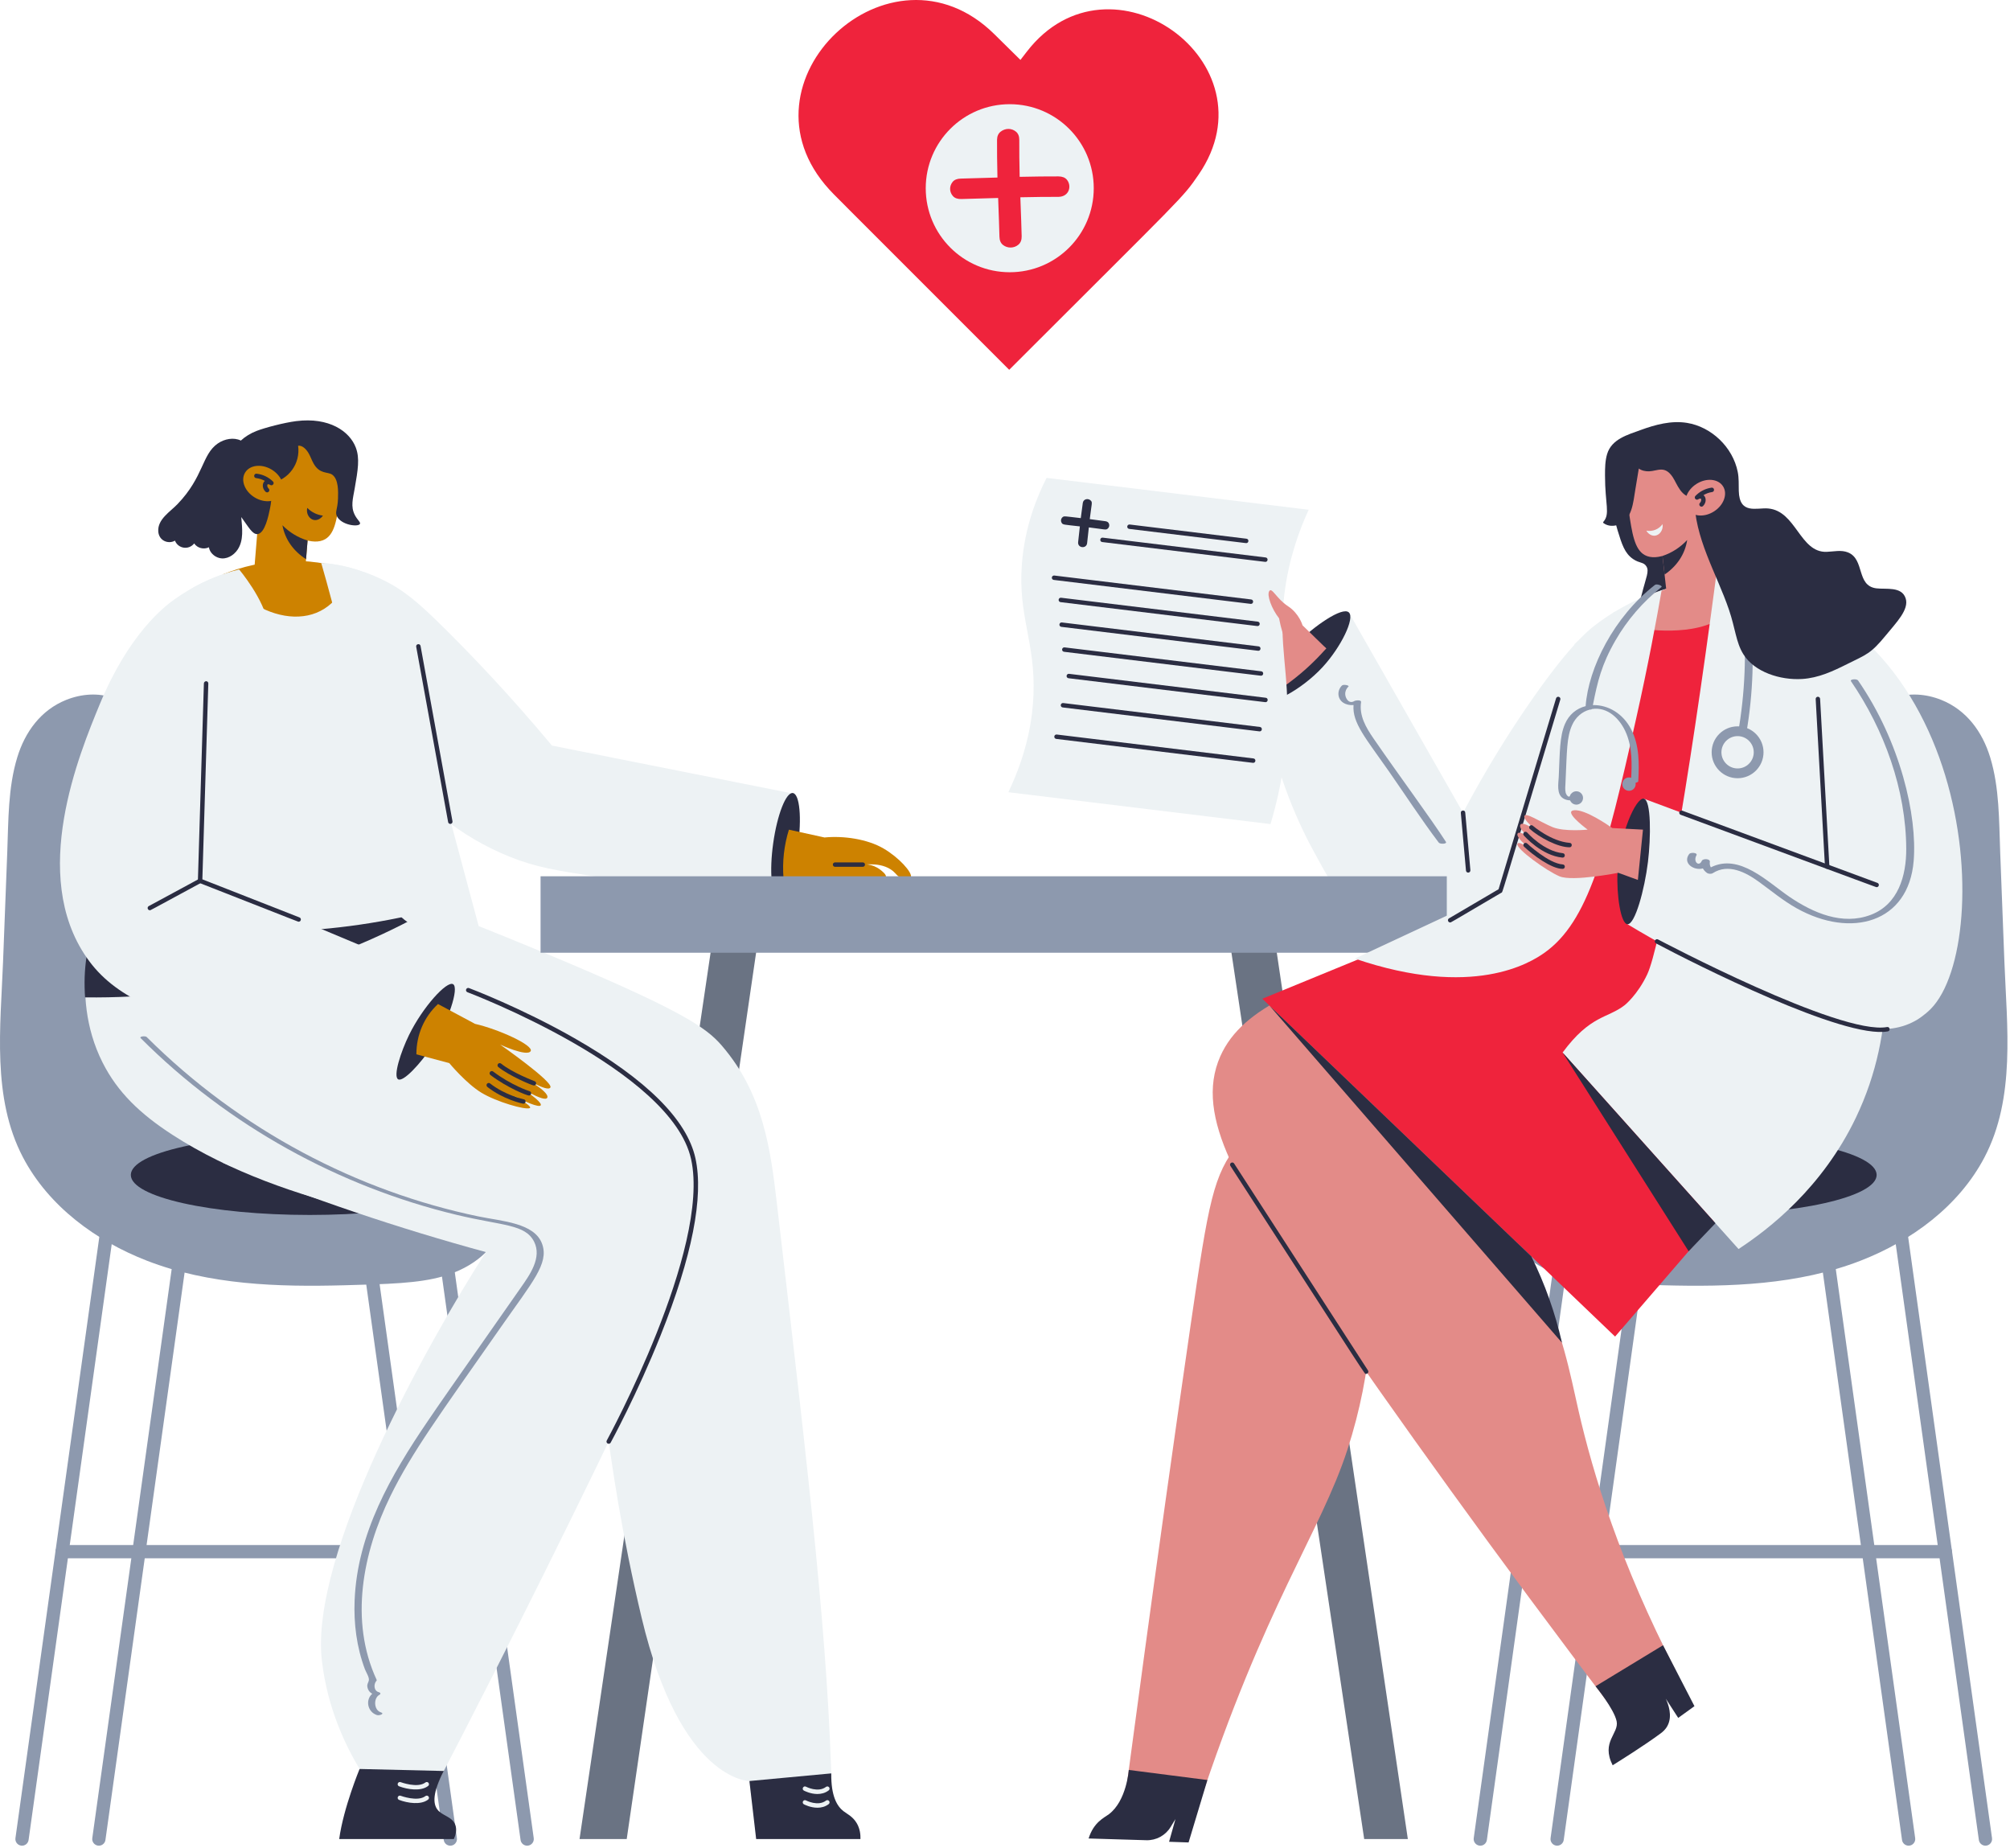<?xml version="1.0" encoding="UTF-8"?>
<svg xmlns="http://www.w3.org/2000/svg" width="732" height="673" viewBox="0 0 732 673" fill="none">
  <path d="M163.992 672.01C162.803 672.01 161.767 671.135 161.598 669.926L130.182 444.777H41.833L10.414 669.926C10.229 671.248 9.015 672.171 7.685 671.986C6.362 671.8 5.439 670.579 5.625 669.257L37.334 442.024C37.5 440.83 38.524 439.939 39.729 439.939H132.286C133.492 439.939 134.516 440.83 134.681 442.024L166.391 669.257C166.592 670.7 165.476 672.01 163.992 672.01Z" fill="#8D99AE"></path>
  <path d="M191.973 672.01C190.784 672.01 189.748 671.135 189.579 669.926L158.163 444.777H69.814L38.399 669.926C38.214 671.248 36.996 672.171 35.67 671.986C34.348 671.8 33.424 670.579 33.61 669.257L65.32 442.024C65.485 440.83 66.509 439.939 67.714 439.939H160.272C161.477 439.939 162.501 440.83 162.666 442.024L194.376 669.257C194.577 670.7 193.461 672.01 191.977 672.01H191.973Z" fill="#8D99AE"></path>
  <path d="M177.985 567.375H22.621C21.286 567.375 20.202 566.291 20.202 564.956C20.202 563.622 21.286 562.538 22.621 562.538H177.985C179.319 562.538 180.404 563.622 180.404 564.956C180.404 566.291 179.319 567.375 177.985 567.375Z" fill="#8D99AE"></path>
  <path d="M174.703 421.11C158.538 406.129 134.774 410.423 112.594 400.417C86.064 388.452 65.61 362.274 61.232 333.22C57.809 310.488 64.896 285.337 52.424 264.488C50.013 260.46 46.941 256.937 43.212 254.083C42.749 253.728 41.725 253.821 41.233 254.156C35.827 252.132 29.583 252.644 24.128 254.821C14.905 258.509 9.12 266.459 6.282 275.767C2.896 286.865 3.085 298.773 2.646 310.258C2.134 323.578 1.622 336.901 1.11 350.22C0.207 373.722 -2.998 399.708 8.354 421.359C17.719 439.222 34.984 451.832 53.488 459.015C76.216 467.84 101.177 468.606 125.256 467.965C141.345 467.537 152.378 467.271 161.267 464.728C184.096 458.193 191.731 436.892 174.699 421.11H174.703Z" fill="#8D99AE"></path>
  <path d="M112.816 442.362C148.81 442.362 177.989 435.839 177.989 427.793C177.989 419.747 148.81 413.224 112.816 413.224C76.822 413.224 47.643 419.747 47.643 427.793C47.643 435.839 76.822 442.362 112.816 442.362Z" fill="#2B2D42"></path>
  <path d="M723.053 672.01C721.864 672.01 720.828 671.135 720.659 669.926L689.243 444.777H600.894L569.475 669.926C569.289 671.248 568.072 672.171 566.746 671.986C565.424 671.8 564.5 670.579 564.686 669.257L596.396 442.024C596.561 440.83 597.585 439.939 598.79 439.939H691.347C692.553 439.939 693.577 440.83 693.742 442.024L725.452 669.257C725.653 670.7 724.537 672.01 723.053 672.01Z" fill="#8D99AE"></path>
  <path d="M695.072 672.01C693.883 672.01 692.847 671.135 692.678 669.926L661.258 444.777H572.91L541.49 669.926C541.305 671.248 540.091 672.171 538.761 671.986C537.439 671.8 536.516 670.579 536.701 669.257L568.411 442.024C568.576 440.83 569.6 439.939 570.805 439.939H663.363C664.568 439.939 665.592 440.83 665.757 442.024L697.467 669.257C697.669 670.7 696.552 672.01 695.068 672.01H695.072Z" fill="#8D99AE"></path>
  <path d="M708.452 567.375H553.088C551.754 567.375 550.669 566.291 550.669 564.956C550.669 563.622 551.754 562.538 553.088 562.538H708.452C709.786 562.538 710.871 563.622 710.871 564.956C710.871 566.291 709.786 567.375 708.452 567.375Z" fill="#8D99AE"></path>
  <path d="M556.369 421.11C572.535 406.129 596.299 410.423 618.479 400.417C645.008 388.452 665.463 362.274 669.841 333.22C673.263 310.488 666.176 285.337 678.649 264.488C681.06 260.46 684.132 256.937 687.86 254.083C688.324 253.728 689.348 253.821 689.84 254.156C695.246 252.132 701.49 252.644 706.944 254.821C716.168 258.509 721.953 266.459 724.791 275.767C728.177 286.865 727.987 298.773 728.427 310.258C728.939 323.578 729.451 336.901 729.963 350.22C730.866 373.722 734.071 399.708 722.719 421.359C713.354 439.222 696.088 451.832 677.585 459.015C654.857 467.84 629.895 468.606 605.817 467.965C589.728 467.537 578.694 467.271 569.806 464.728C546.977 458.193 539.341 436.892 556.373 421.11H556.369Z" fill="#8D99AE"></path>
  <path d="M618.261 442.362C654.255 442.362 683.434 435.839 683.434 427.793C683.434 419.747 654.255 413.224 618.261 413.224C582.267 413.224 553.088 419.747 553.088 427.793C553.088 435.839 582.267 442.362 618.261 442.362Z" fill="#2B2D42"></path>
  <path d="M228.238 669.595H211.053L261.238 330.245H277.786C261.27 443.362 244.754 556.479 228.238 669.595Z" fill="#6A7383"></path>
  <path d="M512.707 669.595H496.808C479.864 556.479 462.917 443.362 445.974 330.245H462.522L512.707 669.595Z" fill="#6A7383"></path>
  <path d="M99.996 205.144C109.067 204.047 123.93 203.676 139.035 210.929C147.174 214.835 152.592 219.612 161.517 228.432C171.821 238.611 185.547 252.938 201.019 271.47C230.242 277.287 259.468 283.1 288.691 288.917C287.57 299.16 286.445 309.4 285.325 319.643C269.03 321.905 245.153 323.537 216.919 319.159C202.656 316.95 195.251 315.801 185.604 311.931C148.871 297.197 129.852 263.129 114.908 236.362C107.644 223.353 102.826 212.198 99.996 205.14V205.144Z" fill="#EDF2F4"></path>
  <path d="M290.574 308.221C292.044 297.816 291.225 289.097 288.745 288.747C286.265 288.396 283.063 296.547 281.593 306.953C280.123 317.358 280.942 326.077 283.422 326.428C285.902 326.778 289.104 318.627 290.574 308.221Z" fill="#2B2D42"></path>
  <path d="M287.3 302.079C291.622 303.026 295.947 303.978 300.269 304.925C307.166 304.248 315.805 305.473 321.751 308.928C327.254 312.125 332.369 317.676 331.736 319.442C331.491 320.123 330.422 320.159 329.979 320.171C328.003 320.236 326.512 318.466 326.02 317.926C321.904 313.439 314.196 314.991 314.213 314.794C314.225 314.66 317.53 314.318 320.59 316.676C321.231 317.168 322.799 318.389 322.654 319.252C322.444 320.465 318.764 321.433 302.381 319.958C296.697 319.849 291.013 319.744 285.329 319.635C284.873 313.717 285.538 307.775 287.304 302.075L287.3 302.079Z" fill="#CD8200"></path>
  <path d="M314.208 315.608H304.11C303.663 315.608 303.304 315.249 303.304 314.802C303.304 314.354 303.663 313.995 304.11 313.995H314.208C314.656 313.995 315.015 314.354 315.015 314.802C315.015 315.249 314.656 315.608 314.208 315.608Z" fill="#2B2D42"></path>
  <path d="M675.71 324.146L606.663 326.335L594.073 362.1C581.266 364.342 562.34 368.139 539.853 374.569C494.59 387.505 467.904 395.459 450.972 416.482C441.858 427.797 440.193 437.162 433.63 482.239C420.565 571.975 409.785 654.22 409.785 654.22C418.618 655.587 427.446 656.953 436.278 658.32C460.68 584.02 480.828 558.172 490.72 527.764C500.121 498.868 500.827 472.395 499.392 452.614C519.862 453.484 550.355 453.347 586.829 447.554C625.92 441.346 645.77 437.936 660.657 422.984C691.815 391.694 678.439 334.917 675.714 324.15L675.71 324.146Z" fill="#E38B88"></path>
  <path d="M587.015 181.206C587.273 186.245 588.232 190.301 589.099 193.11C590.651 198.166 591.659 201.443 594.723 203.539C597.125 205.184 598.532 204.555 599.564 206.188C600.713 208.006 599.471 210.082 597.855 216.544C597.02 219.878 596.125 222.599 595.444 224.494C602.039 223.45 608.634 222.405 615.225 221.361L609.42 183.661L587.011 181.202L587.015 181.206Z" fill="#2B2D42"></path>
  <path d="M614.963 212.259C606.341 214.073 593.279 218.06 580.682 227.791C578.263 229.662 570.93 235.596 555.918 257.574C549.605 266.814 541.385 279.698 532.807 295.907C518.939 271.595 505.072 247.282 491.204 222.966C480.707 233.193 470.21 243.42 459.712 253.644C463.554 279.21 471.967 298.044 478.179 309.525C486.838 325.525 495.61 341.202 513.412 347.906C513.412 347.906 522.458 351.764 532.137 350.974C585.713 346.604 613.774 217.891 614.955 212.255L614.963 212.259Z" fill="#EDF2F4"></path>
  <path d="M157.619 330.612C166.685 334.119 179.972 339.352 195.944 345.979C248.435 367.76 257.219 374.137 262.919 380.769C278.008 398.329 280.632 418.55 282.926 438.174C295.371 544.756 301.591 598.045 302.973 653.882C293.278 654.853 283.587 655.829 273.892 656.8C269.603 614.633 259.573 582.843 250.962 561.248C238.76 530.65 224.618 508.535 220.736 470.791C218.797 451.936 220.131 436.134 221.607 425.56C163.621 404.952 105.636 384.345 47.651 363.737V334.817C81.501 325.706 115.351 316.595 149.198 307.485C152.007 315.193 154.817 322.9 157.627 330.608L157.619 330.612Z" fill="#EDF2F4"></path>
  <path d="M35.218 334.224C35.218 334.224 24.398 361.173 37.359 386.872C42.809 397.68 50.996 405.541 62.864 413.224C104.43 440.133 163.428 447.546 186.374 449.756C179.375 459.697 170.047 474.854 162.888 494.768C154.192 518.952 152.983 538.225 151.798 550.504C149.455 574.801 143.57 609.469 127.723 653.285H157.236C187.006 596.094 212.129 545.066 232.689 501.94C251.426 462.639 260.105 443.052 252.478 421.92C240.179 387.852 192.521 369.143 165 358.339C150 352.449 136.975 348.93 127.723 346.794C96.888 342.605 66.053 338.413 35.214 334.224H35.218Z" fill="#EDF2F4"></path>
  <path d="M157.619 330.612C119.213 352.59 75.978 363.717 30.985 363.144C30.239 353.308 31.679 343.484 35.218 334.224C76.018 333.019 116.819 331.817 157.619 330.612Z" fill="#2B2D42"></path>
  <path d="M113.404 179.921L94.974 178.409L92.436 209.35L110.865 210.862L113.404 179.921Z" fill="#CD8200"></path>
  <path d="M107.341 190.204C116.883 190.204 124.619 182.468 124.619 172.926C124.619 163.384 116.883 155.648 107.341 155.648C97.799 155.648 90.063 163.384 90.063 172.926C90.063 182.468 97.799 190.204 107.341 190.204Z" fill="#CD8200"></path>
  <path d="M99.783 189.099C106.386 195.739 114.093 198.815 118.423 196.315C122.168 194.155 122.874 188.116 123.829 179.965C124.357 175.458 124.309 171.696 124.176 169.157C114.71 168.975 105.245 168.794 95.779 168.613C97.114 175.441 98.452 182.266 99.787 189.095L99.783 189.099Z" fill="#CD8200"></path>
  <path d="M112.017 196.799C108.494 195.735 105.39 193.816 102.858 191.248C103.818 196.545 107.027 200.77 111.461 203.596C111.647 201.33 111.832 199.065 112.017 196.799Z" fill="#2B2D42"></path>
  <path d="M117.605 187.733C116.815 188.906 115.509 189.543 114.327 189.325C112.687 189.019 111.389 187.067 111.897 184.915C113.465 186.531 115.484 187.479 117.605 187.733Z" fill="#2B2D42"></path>
  <path d="M130.952 644.086C130.952 644.086 125.055 658.284 123.531 669.591H165.282C165.907 668.213 166.476 666.31 165.827 664.48C164.714 661.343 161.029 661.222 159.244 658.788C157.748 656.752 157.405 652.854 161.63 644.815C151.403 644.569 141.176 644.327 130.952 644.082V644.086Z" fill="#2B2D42"></path>
  <path d="M272.921 648.467L275.376 669.595H313.358C313.406 668.079 313.229 665.971 312.08 663.943C310.649 661.42 308.553 660.505 307.162 659.432C304.88 657.671 302.615 654.01 302.728 645.69C292.791 646.617 282.854 647.544 272.917 648.467H272.921Z" fill="#2B2D42"></path>
  <path d="M75.478 215.564C66.202 255.317 56.922 295.069 47.647 334.825C85.496 342.012 125.071 340.646 163.629 329.701C155.075 291.719 146.525 253.74 137.971 215.758C128.029 212.952 118.092 210.142 108.151 207.337C97.259 210.078 86.371 212.819 75.478 215.564Z" fill="#EDF2F4"></path>
  <path d="M99.996 205.144C92.107 205.817 77.409 208.216 63.3 218.39C60.127 220.676 46.969 230.577 36.291 256.506C28.841 274.594 10.668 318.486 31.55 348.64C41.822 363.475 58.184 369.038 90.914 380.168C113.509 387.852 132.956 391.411 146.146 393.213C152.431 381.587 158.715 369.961 165 358.335C135.737 346.08 106.475 333.821 77.212 321.566C80.138 289.324 84.315 257.183 89.737 225.219C93.155 218.528 96.578 211.836 99.996 205.144Z" fill="#EDF2F4"></path>
  <path d="M81.009 209.183C94.856 228.017 121.241 231.734 127.437 207.571C111.933 202.423 95.489 203.265 81.009 209.183Z" fill="#CD8200"></path>
  <path d="M87.088 207.337C87.088 207.337 96.416 218.39 97.618 227.376C98.815 236.366 110.022 347.16 110.022 347.16H40.104C63.417 233.137 56.959 261.916 69.451 214.448C74.817 211.315 80.727 208.885 87.084 207.337H87.088Z" fill="#EDF2F4"></path>
  <path d="M116.992 205.007C127.538 241.53 135.197 280.028 139.277 320.171C140.587 333.079 152.87 341.936 165.532 339.122L174.316 337.171C163.194 295.677 152.072 254.18 140.95 212.686C133.762 208.087 125.522 205.442 116.992 205.003V205.007Z" fill="#EDF2F4"></path>
  <path d="M129.187 187.438C127.659 184.423 128.517 181.573 129.175 177.832C130.364 171.039 131.053 166.887 129.59 162.989C127.348 157.019 119.854 151.814 107.869 153.33C103.379 153.899 96.38 155.753 93.409 156.914C91.261 157.752 89.338 158.917 87.717 160.409C85.081 159.131 81.699 159.816 79.316 161.469C73.439 165.549 74.277 173.539 64.622 183.573C61.962 186.338 57.37 189.055 57.636 193.449C57.854 197.029 61.482 198.198 63.711 196.839C64.86 199.77 68.71 200.391 70.725 197.863C71.842 199.568 74.245 200.189 76.079 199.258C76.353 201.1 77.962 202.66 79.808 203.152C82.456 203.858 85.105 202.261 86.544 200.105C88.814 196.706 88.205 192.345 87.866 188.261C90.45 191.776 91.95 194.703 93.829 194.457C96.477 194.114 97.771 187.85 98.303 185.262C99.101 181.396 99.029 178.094 98.831 175.881C105.156 174.627 109.454 168.806 108.571 162.288C110.199 162.082 111.606 163.694 112.356 164.972C113.074 166.19 113.513 167.548 114.207 168.778C116.404 172.672 119.294 171.733 120.874 172.757C123.345 174.357 123.18 179.049 123.091 181.565C122.95 185.556 121.914 186.362 122.712 187.979C124.313 191.216 130.432 191.958 131.081 190.76C131.416 190.147 130.15 189.349 129.179 187.434L129.187 187.438Z" fill="#2B2D42"></path>
  <path d="M102.447 180.003C104.132 177.19 102.543 173.139 98.897 170.955C95.25 168.771 90.928 169.281 89.243 172.095C87.558 174.908 89.148 178.959 92.794 181.143C96.44 183.327 100.762 182.817 102.447 180.003Z" fill="#CD8200"></path>
  <path d="M97.271 179.271C97.07 179.271 96.868 179.199 96.715 179.049C95.332 177.723 95.505 175.845 96.457 175.099C95.566 174.591 94.449 174.208 93.272 174.071C92.22 173.946 92.393 172.349 93.462 172.47C95.735 172.736 97.803 173.736 99.408 175.312C100.093 175.986 99.222 177.086 98.408 176.566C97.94 176.268 97.537 176.304 97.457 176.369C97.263 176.518 97.203 177.28 97.835 177.884C98.36 178.384 98.001 179.275 97.279 179.275L97.271 179.271Z" fill="#2B2D42"></path>
  <path d="M607.01 216.439L625.387 214.391L621.948 183.537L603.571 185.586L607.01 216.439Z" fill="#E38B88"></path>
  <path d="M609.425 195.703C618.967 195.703 626.703 187.967 626.703 178.425C626.703 168.882 618.967 161.147 609.425 161.147C599.882 161.147 592.147 168.882 592.147 178.425C592.147 187.967 599.882 195.703 609.425 195.703Z" fill="#E38B88"></path>
  <path d="M617.451 194.368C611.041 201.197 603.43 204.495 599.028 202.124C595.222 200.072 594.34 194.058 593.15 185.939C592.493 181.448 592.429 177.687 592.489 175.147C601.947 174.692 611.404 174.232 620.857 173.777C619.72 180.642 618.583 187.503 617.447 194.368H617.451Z" fill="#E38B88"></path>
  <path d="M605.446 202.423C608.933 201.254 611.984 199.25 614.439 196.605C613.633 201.927 610.549 206.244 606.2 209.199C605.95 206.942 605.696 204.68 605.446 202.423Z" fill="#2B2D42"></path>
  <path d="M599.564 193.207C600.262 194.437 601.519 195.17 602.713 195.041C604.369 194.86 605.813 193.01 605.47 190.829C604.128 192.711 601.83 193.63 599.564 193.211V193.207Z" fill="#EDF2F4"></path>
  <path d="M130.952 644.086C126.022 635.854 119.286 622.265 117.226 604.684C112.687 565.964 155.736 488.887 176.953 455.883C145.444 447.313 113.344 436.565 81.009 423.315L124.26 410.612L203.333 432.139L207.9 468.134L130.952 644.086Z" fill="#EDF2F4"></path>
  <path d="M272.92 648.468C272.92 648.468 247.87 648.617 233.672 589.031C219.474 529.445 217.362 482.147 217.362 482.147L245.141 474.943L283.248 622.95L272.92 648.468Z" fill="#EDF2F4"></path>
  <path d="M526.897 319.051H196.863V346.89H526.897V319.051Z" fill="#8D99AE"></path>
  <path d="M156.998 381.458C153.16 387.166 146.896 394.072 144.997 392.975C143.098 391.879 145.944 383.006 148.972 376.822C153.95 366.655 162.726 357.021 165.004 358.339C167.282 359.657 163.315 372.069 157.002 381.458H156.998Z" fill="#2B2D42"></path>
  <path d="M163.992 299.987C163.609 299.987 163.271 299.713 163.202 299.326L151.572 235.483C151.378 234.435 152.967 234.145 153.156 235.193L164.786 299.036C164.879 299.531 164.496 299.987 163.992 299.987Z" fill="#2B2D42"></path>
  <path d="M108.764 335.591C108.526 335.591 110.848 336.465 72.58 321.461C72.261 321.336 72.06 321.026 72.068 320.687L74.253 248.802C74.265 248.359 74.708 248.024 75.083 248.02C75.527 248.036 75.877 248.407 75.865 248.85L73.697 320.167L109.059 334.035C109.885 334.357 109.651 335.591 108.764 335.591Z" fill="#2B2D42"></path>
  <path d="M54.572 331.418C53.738 331.418 53.456 330.298 54.189 329.903L72.495 320.002C72.886 319.792 73.374 319.937 73.588 320.328C73.801 320.719 73.652 321.211 73.261 321.421C53.496 332.112 54.887 331.418 54.572 331.418Z" fill="#2B2D42"></path>
  <path d="M151.641 383.873C155.636 384.945 159.631 386.013 163.626 387.086C163.626 387.086 169.745 394.471 175.304 397.845C180.863 401.219 191.304 404.186 192.909 403.465C194.513 402.743 183.955 397.2 183.955 397.2C199.617 406.166 201.531 403.187 187.607 394.79C187.607 394.79 198.528 401.856 199.33 399.607C200.133 397.357 189.534 391.577 189.534 391.577C189.534 391.577 199.492 397.998 200.455 395.914C201.418 393.826 182.149 380.337 182.149 380.337C182.149 380.337 191.864 384.832 193.231 382.748C194.598 380.66 181.508 374.718 172.998 372.791L159.51 365.563C154.378 370.34 151.625 376.887 151.641 383.869V383.873Z" fill="#CD8200"></path>
  <path d="M190.441 401.844C190.151 401.784 183.278 400.312 177.485 395.749C177.134 395.475 177.074 394.967 177.352 394.616C177.626 394.266 178.134 394.205 178.485 394.483C183.971 398.801 190.703 400.252 190.772 400.264C191.808 400.482 191.493 402.066 190.441 401.84V401.844Z" fill="#2B2D42"></path>
  <path d="M192.638 398.889C191.941 398.889 184.866 396.144 178.614 391.42C178.259 391.149 178.19 390.646 178.456 390.291C178.722 389.936 179.23 389.863 179.585 390.134C186.285 395.201 192.812 397.293 192.876 397.313C193.751 397.587 193.553 398.889 192.634 398.889H192.638Z" fill="#2B2D42"></path>
  <path d="M194.444 395.237C193.811 395.237 185.394 391.689 181.48 388.513C181.133 388.231 181.081 387.723 181.363 387.38C181.641 387.033 182.149 386.981 182.496 387.263C186.599 390.593 194.646 393.649 194.726 393.677C195.565 393.991 195.331 395.237 194.44 395.237H194.444Z" fill="#2B2D42"></path>
  <path d="M221.683 525.676C221.083 525.676 220.68 525.027 220.978 524.483C221.357 523.789 258.856 454.827 251.692 422.093C244.557 389.492 170.97 361.544 170.229 361.266C169.813 361.108 169.6 360.645 169.757 360.226C169.914 359.806 170.378 359.601 170.797 359.754C170.983 359.822 189.744 366.905 209.154 377.983C235.341 392.935 250.184 407.657 253.268 421.746C256.336 435.763 252.067 457.455 240.574 486.222C232.044 507.58 222.49 525.079 222.393 525.257C222.248 525.523 221.97 525.676 221.683 525.676Z" fill="#2B2D42"></path>
  <path d="M439.709 648.109L432.856 670.833C430.486 670.752 428.119 670.672 425.749 670.591C426.527 667.834 427.301 665.076 428.079 662.323L426.297 665.237C424.423 668.301 421.049 670.127 417.457 670.019C410.454 669.809 403.452 669.599 396.446 669.39C398.332 663.407 402.081 661.875 403.831 660.557C410.301 655.692 411.075 644.436 411.075 644.436L439.713 648.109H439.709Z" fill="#2B2D42"></path>
  <path d="M579.908 329.278C564.65 331.584 542.095 335.945 515.767 344.822C476.619 358.017 452.621 366.103 444.418 384.574C434.573 406.738 451.992 433.671 480.187 474.524C508.248 515.187 544.324 565.779 588.216 623.381C595.561 618.322 602.91 613.263 610.255 608.208C590.018 569.08 580.133 536.645 574.849 513.546C571.801 500.231 569.088 484.71 559.675 465.131C548.903 442.737 535.117 426.794 524.994 416.715C559.236 401.111 593.477 385.506 627.714 369.905C619.184 352.724 610.654 335.546 602.12 318.365C594.715 322.005 587.309 325.646 579.904 329.282L579.908 329.278Z" fill="#E38B88"></path>
  <path d="M459.716 363.64C502.536 404.642 545.36 445.643 588.18 486.645C603.22 469.194 618.261 451.747 633.302 434.296C642.88 409.701 652.458 385.102 662.036 360.508L588.998 327.351C576.147 327.028 563.295 326.71 550.439 326.387C520.197 338.803 489.955 351.224 459.712 363.64H459.716Z" fill="#EF233C"></path>
  <path d="M576.417 232.903C572.414 265.919 568.411 298.939 564.412 331.954C603.595 338.203 643.851 342.811 685.051 345.532C677.101 306.751 669.151 267.971 661.206 229.19C651.305 223.945 641.404 218.697 631.5 213.452L616.467 209.747C603.116 217.463 589.768 225.183 576.417 232.899V232.903Z" fill="#EF233C"></path>
  <path d="M581.065 613.964C581.065 613.964 587.777 622.176 588.74 626.675C589.704 631.17 582.959 634.141 587.293 642.731C589.45 641.393 598.54 635.729 604.716 631.17C605.365 630.69 606.514 629.823 607.308 628.275C609.15 624.687 607.55 620.455 606.643 618.483C608.151 620.817 609.662 623.151 611.17 625.485C613.141 624.062 615.113 622.639 617.084 621.216C613.27 613.823 609.453 606.43 605.639 599.032C597.448 604.011 589.256 608.986 581.065 613.964Z" fill="#2B2D42"></path>
  <path d="M597.371 228.835C597.371 228.835 617.479 232.387 627.871 224.26C638.26 216.129 629.911 210.735 629.911 210.735L614.48 209.203L606.78 214.379L599.834 217.362L597.379 228.839L597.371 228.835Z" fill="#E38B88"></path>
  <path d="M624.921 210.235C719.316 217.342 727.093 343.057 703.155 367.333C700.902 369.618 698.338 371.187 698.338 371.187C687.236 377.975 672.485 374.653 647.915 364.442C633.33 358.383 614.254 349.466 592.675 336.502C594.658 321.264 596.642 306.026 598.621 290.787C624.316 300.374 650.011 309.96 675.706 319.55C669.353 297.177 663.004 274.804 656.651 252.43C646.073 238.365 635.495 224.304 624.917 210.239L624.921 210.235Z" fill="#EDF2F4"></path>
  <path d="M624.921 210.235C614.621 288.211 604.543 344.83 599.899 354.735C596.408 362.181 591.723 365.942 591.723 365.942C585.491 370.844 579.222 369.461 569.064 383.232C590.421 407.077 611.779 430.926 633.136 454.77C644.363 447.421 663.637 432.465 675.851 406.996C691.485 374.399 687.01 343.085 683.426 322.211C675.493 276.021 653.647 233.572 653.647 233.572C646.697 223.574 636.91 215.323 624.917 210.239L624.921 210.235Z" fill="#EDF2F4"></path>
  <path d="M605.135 214.899C603.265 225.687 600.245 242.038 595.807 261.831C584.802 310.956 578.36 335.611 562.485 346.886C557.296 350.571 536.447 363.688 493.405 349.031C511.078 340.787 528.751 332.543 546.424 324.295C555.454 294.323 564.484 264.351 573.514 234.382L587.567 223.026C593.42 220.317 599.274 217.604 605.127 214.895L605.135 214.899Z" fill="#EDF2F4"></path>
  <path d="M637.901 228.477C637.845 227.658 635.124 227.65 635.168 228.38C636.047 243.09 634.938 257.917 631.915 272.337C631.721 273.26 634.692 273.522 634.918 272.441C637.954 257.953 638.937 243.231 637.897 228.473L637.901 228.477Z" fill="#8D99AE"></path>
  <path d="M632.794 283.35C638.01 283.35 642.239 279.121 642.239 273.905C642.239 268.688 638.01 264.459 632.794 264.459C627.577 264.459 623.348 268.688 623.348 273.905C623.348 279.121 627.577 283.35 632.794 283.35Z" fill="#8D99AE"></path>
  <path d="M632.794 279.79C629.549 279.79 626.908 277.15 626.908 273.905C626.908 270.66 629.549 268.019 632.794 268.019C636.039 268.019 638.679 270.66 638.679 273.905C638.679 277.15 636.039 279.79 632.794 279.79Z" fill="#EDF2F4"></path>
  <path d="M694 217.858C692.577 213.424 686.82 214.649 683.337 214.214C675.924 213.283 679.209 203.612 672.981 201.129C670.494 200.137 667.793 200.842 665.225 200.927C655.421 201.258 654.139 185.983 643.88 185.129C639.736 184.782 633.455 187.463 633.229 178.735C633.169 176.405 633.31 174.135 632.85 171.83C631.056 162.816 623.268 155.414 614.395 153.975C608.651 153.044 602.882 154.604 597.52 156.559C592.755 158.301 586.946 159.861 585.294 165.275C584.532 167.778 584.516 170.451 584.512 173.047C584.507 183.669 586.455 187.06 583.931 189.978C583.758 190.176 583.83 190.361 584.028 190.506C585.652 191.667 587.773 191.691 589.579 190.95C594.392 188.974 594.747 183.105 595.577 178.102C595.993 175.599 596.408 173.099 596.819 170.596C597.851 171.374 599.351 171.656 600.58 171.608C603.648 171.483 606.244 169.358 609.134 173.676C610.832 176.203 612.194 181.384 617.072 181.13C616.907 195.658 625.195 208.873 629.645 221.974C632.012 228.936 632.189 233.818 634.866 238.16C638.913 244.714 648.326 247.694 656.264 247.218C662.294 246.855 667.543 244.368 672.856 241.711C679.609 238.337 681.265 238.087 686.732 231.387C690.578 226.675 695.318 221.958 694.004 217.862L694 217.858Z" fill="#2B2D42"></path>
  <path d="M624.206 186.207C627.787 183.918 629.258 179.822 627.491 177.059C625.725 174.296 621.39 173.911 617.809 176.201C614.228 178.49 612.757 182.586 614.523 185.349C616.29 188.112 620.625 188.496 624.206 186.207Z" fill="#E38B88"></path>
  <path d="M619.652 184.471C618.942 184.471 618.575 183.609 619.079 183.101C619.684 182.484 619.608 181.718 619.414 181.573C619.309 181.496 618.894 181.508 618.467 181.799C617.664 182.339 616.765 181.267 617.431 180.573C618.946 178.993 620.966 177.9 623.292 177.558C624.344 177.393 624.586 178.997 623.526 179.154C622.308 179.332 621.369 179.702 620.369 180.275C621.353 181.001 621.563 182.879 620.228 184.234C620.071 184.395 619.861 184.475 619.656 184.475L619.652 184.471Z" fill="#2B2D42"></path>
  <path d="M600.145 313.862C598.931 323.844 595.432 336.723 592.679 336.506C590.248 336.312 588.664 325.952 589.067 317.478C589.716 303.748 595.799 290.28 598.629 290.791C601.382 291.287 601.221 305.05 600.149 313.862H600.145Z" fill="#2B2D42"></path>
  <path d="M481.634 242.924C473.805 251.398 462.083 257.36 459.845 254.978C457.584 252.567 464.925 241.522 472.12 234.37C478.607 227.924 488.822 220.817 491.208 222.962C493.51 225.03 488.403 235.596 481.634 242.924Z" fill="#2B2D42"></path>
  <path d="M467.46 250.012L458.221 232.447L466.158 224.034C471.77 228.049 477.377 232.068 482.989 236.084C478.546 241.159 473.374 245.871 467.46 250.012Z" fill="#E38B88"></path>
  <path d="M462.683 300.047L367.227 288.445C374.29 273.647 376.052 261.359 376.374 252.942C377.108 233.685 370.702 224.53 372.149 205.406C373.185 191.699 377.648 180.863 381.143 173.998C412.962 177.864 444.78 181.734 476.599 185.6C473.459 192.389 469.375 203.003 467.726 216.451C465.461 234.971 469.601 244.291 468.734 264.746C468.379 273.139 467.097 285.325 462.687 300.051L462.683 300.047Z" fill="#EDF2F4"></path>
  <path d="M393.265 191.659C387.335 190.99 387.11 191.075 386.678 190.426C386.227 189.752 386.331 188.886 386.932 188.333C387.517 187.797 387.694 187.979 393.596 188.644C393.858 186.487 394.104 184.637 394.338 183.093C394.587 181.565 396.43 181.327 397.3 182.327C397.889 183 397.579 183.177 396.869 189.011C399.05 189.277 400.953 189.531 402.585 189.773C403.13 189.861 403.505 190.071 403.718 190.41C404.142 191.079 404.025 191.945 403.4 192.478C402.71 193.062 402.473 192.748 396.535 192.026C396.248 194.755 396.039 196.666 395.906 197.759C395.64 199.952 392.37 199.544 392.636 197.359C392.769 196.271 392.979 194.368 393.265 191.663V191.659Z" fill="#2B2D42"></path>
  <path d="M453.839 197.746C453.677 197.746 454.859 197.875 411.224 192.574C410.781 192.522 410.466 192.119 410.523 191.675C410.575 191.232 410.978 190.917 411.422 190.974L453.935 196.142C454.935 196.267 454.838 197.75 453.839 197.75V197.746Z" fill="#2B2D42"></path>
  <path d="M460.825 204.575C460.663 204.575 462.691 204.809 401.404 197.359C400.352 197.23 400.529 195.638 401.598 195.759L460.921 202.971C461.921 203.096 461.824 204.579 460.825 204.579V204.575Z" fill="#2B2D42"></path>
  <path d="M455.552 219.87C455.391 219.87 457.935 220.164 383.764 211.15C383.32 211.098 383.006 210.695 383.062 210.251C383.119 209.812 383.514 209.497 383.961 209.55L455.653 218.265C456.653 218.39 456.556 219.874 455.556 219.874L455.552 219.87Z" fill="#2B2D42"></path>
  <path d="M457.959 227.948C457.797 227.948 460.257 228.235 386.235 219.237C385.791 219.185 385.477 218.781 385.533 218.338C385.586 217.895 385.985 217.576 386.432 217.637L458.06 226.344C459.059 226.469 458.963 227.952 457.963 227.952L457.959 227.948Z" fill="#2B2D42"></path>
  <path d="M458.245 236.946C458.084 236.946 460.543 237.232 386.521 228.235C386.078 228.182 385.763 227.779 385.82 227.336C385.876 226.896 386.271 226.578 386.718 226.634L458.346 235.342C459.345 235.467 459.249 236.95 458.249 236.95L458.245 236.946Z" fill="#2B2D42"></path>
  <path d="M459.224 246.024C459.063 246.024 461.522 246.311 387.5 237.313C387.057 237.261 386.743 236.857 386.799 236.414C386.851 235.975 387.255 235.66 387.698 235.712L459.325 244.42C460.325 244.545 460.228 246.028 459.228 246.028L459.224 246.024Z" fill="#2B2D42"></path>
  <path d="M460.857 255.655C460.696 255.655 463.155 255.941 389.133 246.944C388.69 246.891 388.375 246.488 388.432 246.045C388.484 245.601 388.887 245.287 389.331 245.343L460.958 254.051C461.958 254.176 461.861 255.659 460.861 255.659L460.857 255.655Z" fill="#2B2D42"></path>
  <path d="M458.733 266.29C458.571 266.29 461.03 266.576 387.009 257.578C386.565 257.526 386.251 257.123 386.307 256.679C386.364 256.236 386.759 255.921 387.206 255.978L458.833 264.685C459.833 264.81 459.736 266.294 458.737 266.294L458.733 266.29Z" fill="#2B2D42"></path>
  <path d="M456.383 277.75C456.221 277.75 458.68 278.037 384.659 269.039C384.215 268.987 383.901 268.583 383.957 268.14C384.01 267.697 384.409 267.378 384.856 267.439L456.483 276.146C457.483 276.271 457.386 277.754 456.387 277.754L456.383 277.75Z" fill="#2B2D42"></path>
  <path d="M474.35 227.678C474.35 227.678 473.201 223.433 469.02 220.688C464.84 217.943 463.223 213.742 462.244 215.198C461.26 216.653 463.098 221.68 465.807 225.114C467.287 232.963 469.295 235.039 472.403 244.92C475.93 241.973 479.457 239.026 482.981 236.079C480.102 233.278 477.224 230.476 474.346 227.674L474.35 227.678Z" fill="#E38B88"></path>
  <path d="M683.43 323.017C683.208 323.017 686.409 324.17 612.069 296.665C611.65 296.512 611.436 296.048 611.593 295.629C611.747 295.21 612.214 295 612.629 295.153L683.712 321.453C684.551 321.764 684.329 323.017 683.434 323.017H683.43Z" fill="#2B2D42"></path>
  <path d="M665.419 316.354C664.995 316.354 664.637 316.023 664.616 315.592L661.234 254.535C661.21 254.091 661.549 253.708 661.992 253.684C662.444 253.668 662.818 253.998 662.843 254.442L666.225 315.499C666.237 315.693 666.104 316.35 665.419 316.35V316.354Z" fill="#2B2D42"></path>
  <path d="M603.067 343.476C602.672 343.266 602.523 342.779 602.733 342.387C602.942 341.992 603.426 341.843 603.821 342.053C604.482 342.404 670.03 377.056 687.219 373.944C688.276 373.759 688.554 375.343 687.506 375.532C671.493 378.415 617.314 351.043 603.067 343.476Z" fill="#2B2D42"></path>
  <path d="M528.122 335.865C527.304 335.865 527.006 334.78 527.711 334.365L545.747 323.767L566.689 254.26C566.818 253.833 567.266 253.591 567.693 253.72C568.12 253.849 568.362 254.297 568.233 254.724C545.687 329.552 547.259 324.747 546.835 324.997C527.292 336.482 528.449 335.865 528.122 335.865Z" fill="#2B2D42"></path>
  <path d="M598.335 302.067C594.61 301.873 590.889 301.68 587.164 301.49C585.709 300.47 577.267 294.605 573.272 295.016C572.974 295.048 572.418 295.117 572.224 295.484C571.378 297.072 578.191 302.067 578.191 302.067C578.191 302.067 569.798 302.934 565.432 301.16C561.07 299.386 555.208 295.355 555.116 297.278C555.023 299.201 561.707 304.054 561.707 304.054C561.707 304.054 554.475 298.286 553.648 300.39C552.826 302.494 560.123 307.166 560.123 307.166C560.123 307.166 553.652 301.857 552.689 303.502C551.725 305.151 558.772 310.278 558.772 310.278C558.772 310.278 552.923 305.518 552.6 307.348C552.278 309.178 563.174 317.055 567.935 319.067C572.696 321.082 589.361 317.785 589.361 317.785L596.48 320.385L598.335 302.063V302.067Z" fill="#E38B88"></path>
  <path d="M571.6 308.497C567.318 308.497 560.719 304.961 557.151 301.857C556.817 301.567 556.781 301.055 557.075 300.721C557.365 300.386 557.877 300.35 558.212 300.64C558.276 300.696 564.912 306.401 571.66 306.888C572.692 306.961 572.627 308.497 571.604 308.497H571.6Z" fill="#2B2D42"></path>
  <path d="M568.991 312.254C561.412 311.508 555.2 304.478 554.938 304.179C554.648 303.845 554.68 303.337 555.015 303.042C555.349 302.748 555.857 302.784 556.152 303.119C556.212 303.188 562.211 309.964 569.144 310.649C570.192 310.75 570.063 312.351 568.987 312.254H568.991Z" fill="#2B2D42"></path>
  <path d="M569.072 316.354C564.948 316.354 558.115 311.19 555.027 308.275C554.704 307.969 554.688 307.461 554.995 307.134C555.301 306.812 555.813 306.796 556.136 307.102C556.212 307.174 563.94 314.402 569.128 314.741C570.16 314.81 570.108 316.354 569.076 316.354H569.072Z" fill="#2B2D42"></path>
  <path d="M534.681 317.72C534.266 317.72 533.915 317.406 533.879 316.986L532.005 295.98C531.912 294.915 533.516 294.778 533.609 295.835L535.484 316.841C535.524 317.313 535.157 317.72 534.681 317.72Z" fill="#2B2D42"></path>
  <path d="M462.288 366.107C497.807 407.036 533.327 447.962 568.842 488.891C566.371 478.027 562.634 467.497 557.679 457.447C525.881 426.999 494.087 396.555 462.288 366.111V366.107Z" fill="#2B2D42"></path>
  <path d="M497.517 500.223C496.832 500.223 500.271 505.153 448.082 424.504C447.84 424.129 447.949 423.633 448.32 423.387C448.695 423.145 449.195 423.254 449.437 423.625L498.194 498.977C498.541 499.517 498.15 500.223 497.517 500.223Z" fill="#2B2D42"></path>
  <path d="M145.336 650.391C144.921 650.233 144.711 649.77 144.868 649.35C145.025 648.935 145.489 648.722 145.908 648.879C145.969 648.903 152.108 651.177 154.926 648.996C155.277 648.722 155.785 648.786 156.055 649.141C156.329 649.492 156.264 649.999 155.91 650.27C153.281 652.309 148.428 651.552 145.336 650.386V650.391Z" fill="#EDF2F4"></path>
  <path d="M145.336 655.345C144.921 655.188 144.711 654.724 144.868 654.305C145.025 653.89 145.489 653.676 145.908 653.837C145.969 653.862 152.108 656.135 154.926 653.954C155.277 653.68 155.785 653.745 156.055 654.099C156.329 654.45 156.264 654.958 155.91 655.228C153.285 657.264 148.444 656.518 145.336 655.345Z" fill="#EDF2F4"></path>
  <path d="M297.689 653.196C295.121 653.196 292.899 652.027 292.762 651.955C291.827 651.451 292.581 650.032 293.524 650.532C293.569 650.556 297.906 652.821 300.817 650.6C301.172 650.33 301.675 650.399 301.946 650.753C302.216 651.108 302.147 651.612 301.792 651.882C300.498 652.866 299.047 653.192 297.689 653.192V653.196Z" fill="#EDF2F4"></path>
  <path d="M297.688 658.187C295.121 658.187 292.899 657.018 292.762 656.945C292.371 656.736 292.222 656.248 292.432 655.857C292.641 655.466 293.125 655.313 293.524 655.526C293.568 655.55 297.906 657.816 300.817 655.595C301.171 655.325 301.679 655.393 301.945 655.748C302.216 656.103 302.147 656.607 301.792 656.877C300.498 657.864 299.047 658.191 297.688 658.191V658.187Z" fill="#EDF2F4"></path>
  <path d="M594.049 265.556C591.042 259.779 585.64 256.598 580.097 256.727C581.794 248.153 583.225 242.03 588.277 233.237C592.578 225.747 598.294 219.136 605.059 213.766C605.639 213.307 603.361 212.448 602.708 212.956C587.636 224.715 578.473 243.186 577.453 257.106C574.115 257.945 571.361 260.202 569.894 263.669C567.967 268.221 568.076 273.844 567.661 282.854C567.548 285.293 566.79 289.106 569.261 290.691C570.733 291.634 573.849 291.94 574.441 289.824C574.631 289.151 572.252 288.586 572.027 289.32C571.543 290.904 570.406 289.562 570.18 288.582C569.918 287.433 570.059 286.208 570.116 285.043C570.684 273.118 570.535 268.454 572.531 263.992C573.792 261.17 576.118 259.118 578.912 258.376C579.279 258.404 579.593 258.34 579.742 258.167C585.431 257.243 590.119 261.706 592.336 267.213C594.44 272.441 594.327 278.17 594.021 283.7C593.352 283.918 592.687 284.14 592.018 284.358C590.59 284.825 592.852 285.95 593.674 285.676C596.133 284.857 596.605 284.789 596.621 284.474C596.968 278.105 597.073 271.373 594.045 265.56L594.049 265.556Z" fill="#8D99AE"></path>
  <path d="M574.075 292.968C575.419 292.968 576.509 291.878 576.509 290.534C576.509 289.189 575.419 288.099 574.075 288.099C572.73 288.099 571.64 289.189 571.64 290.534C571.64 291.878 572.73 292.968 574.075 292.968Z" fill="#8D99AE"></path>
  <path d="M593.243 287.933C594.588 287.933 595.678 286.843 595.678 285.498C595.678 284.154 594.588 283.063 593.243 283.063C591.898 283.063 590.808 284.154 590.808 285.498C590.808 286.843 591.898 287.933 593.243 287.933Z" fill="#8D99AE"></path>
  <path d="M130.605 371.654C130.283 373.013 128.562 373.726 128.07 372.102C127.816 371.267 127.965 370.517 128.473 369.804C128.945 369.11 126.445 368.732 125.965 369.401C124.659 371.324 122.349 369.747 122.285 367.841C122.269 367.337 121.346 367.188 120.995 367.196C107.519 367.55 94.066 365.656 81.231 361.524C63.804 355.912 42.954 345.616 36.762 328.467C31.094 312.778 35.964 287.369 40.951 271.304C45.328 257.191 51.754 243.69 59.881 231.355C60.236 230.815 57.934 230.444 57.547 231.024C33.372 267.164 28.434 308.448 33.4 326.081C38.512 344.222 57.688 354.497 75.458 360.979C89.612 366.143 104.697 368.635 119.757 368.397C120.261 370.654 122.938 371.787 125.3 371.521C125.55 374.79 132.153 376.189 133.206 371.747C133.371 371.049 130.815 370.783 130.605 371.654Z" fill="#EDF2F4"></path>
  <path d="M265.003 308.956C264.568 308.255 262.048 308.489 262.48 309.182C262.871 309.815 263.129 310.766 262.673 311.464C261.802 312.798 260.847 311.766 260.706 310.605C260.613 309.819 258.448 309.69 258.15 310.359C256.888 313.177 253.828 311.843 254.534 308.577C254.687 307.864 252.893 307.94 252.587 307.997C228.738 312.226 203.724 307.586 182.729 295.577C176.751 292.158 171.22 288.099 165.988 283.632C165.516 283.229 163.166 283.418 163.855 284.043C185.765 303.881 218.894 314.584 251.817 309.38C251.773 312.899 256.348 314.249 259.081 312.548C261.512 314.85 267.329 312.705 265.003 308.952V308.956Z" fill="#EDF2F4"></path>
  <path d="M197.464 453.005C194.747 445.208 182.774 444.676 174.167 442.882C130.436 433.788 87.612 411.668 53.415 377.572C52.948 377.104 50.561 377.318 51.251 378.007C83.126 409.891 123.539 432.095 166.351 442.342C183.133 446.361 191.276 445.676 194.517 452.118C197.419 457.895 192.917 464.191 189.708 468.771C161.67 508.821 160.788 510.063 155.833 517.343C142.208 537.362 130.154 558.321 129.146 582.633C128.792 591.155 129.884 599.702 132.879 607.724C133.27 608.772 134.556 610.735 134.33 611.815C134.153 612.674 133.645 613.101 133.778 614.105C133.935 615.274 134.605 616.173 135.556 616.709C132.972 618.931 133.851 623.353 137.277 624.453C138.152 624.736 140.285 623.954 138.648 623.434C136.145 622.635 135.943 618.298 138.172 617.076C138.777 616.746 138.571 616.27 137.938 616.113C136.08 615.641 136.003 613.093 137.144 611.928C137.209 611.824 137.213 611.715 137.156 611.606C127.203 590.099 132.121 565.315 142.135 544.812C150.008 528.691 160.292 514.876 182.439 483.162C193.92 466.723 199.939 460.096 197.464 453.001V453.005Z" fill="#8D99AE"></path>
  <path d="M278.29 622.466C274.602 624.111 273.844 618.572 275.859 616.673C276.641 615.936 274.795 615.71 274.404 615.73C273.05 615.794 271.195 611.703 273.662 610.038C274.444 609.51 272.864 609.131 272.57 609.119C265.991 608.808 261.016 603.503 258.029 598.089C254.824 592.28 252.821 585.729 250.733 579.461C242.997 556.217 239.135 536.206 236.49 514.679C236.398 513.921 233.947 513.949 234.011 514.594C236.236 536.657 241.594 559.966 248.596 580.767C250.825 587.386 252.926 594.481 256.759 600.383C260 605.37 264.826 609.135 270.687 610.062C269.01 612.074 269.954 615.758 272.985 616.681C271.675 618.443 271.554 620.922 273.304 622.551C275.085 624.208 277.976 624.397 280.1 623.357C281.382 622.728 278.955 622.168 278.29 622.466Z" fill="#EDF2F4"></path>
  <path d="M676.67 247.766C676.17 247.041 673.59 247.303 674.078 248.016C686.191 265.677 694.117 287.478 694.214 309.049C694.258 318.837 691.299 329.294 681.293 333.091C670.917 337.03 660.287 332.37 651.684 326.529C643.706 321.107 633.443 310.537 623.054 315.801C622.703 315.213 622.586 314.532 622.687 313.774C622.836 312.605 620.152 312.54 619.761 313.431C618.737 315.757 616.499 313.754 617.817 311.403C618.358 310.44 615.689 310.254 615.173 310.936C612.625 314.306 616.955 317.12 620.152 316.188C620.494 316.821 621.002 317.374 621.655 317.837C622.195 318.22 623.211 318.269 623.772 317.91C629.391 314.298 635.724 317.567 640.501 321.03C645.049 324.328 649.342 327.923 654.264 330.681C674.198 341.831 695.056 335.946 696.915 313.512C698.281 297 692.061 270.023 676.67 247.762V247.766Z" fill="#8D99AE"></path>
  <path d="M526.566 306.505C520.806 297.596 509.679 282.632 500.218 268.898C497.477 264.919 494.929 260.63 495.675 255.619C495.808 254.732 493.623 254.998 493.252 255.232C491.269 256.478 489.946 254.256 489.902 252.745C489.87 251.628 490.313 250.725 491.091 249.955C491.503 249.548 489.249 249.064 488.705 249.604C486.879 251.402 486.984 254.438 489.209 255.869C490.309 256.578 491.64 256.824 492.93 256.699C492.397 263.218 497.501 268.938 505.757 280.774C511.796 289.429 517.585 298.346 523.946 306.767C524.45 307.437 527.094 307.316 526.57 306.505H526.566Z" fill="#8D99AE"></path>
  <path d="M371.621 21.815L373.992 18.751C404.238 -20.34 464.513 22.754 436.553 63.51C430.433 72.431 432.066 70.109 367.53 134.641C300.611 67.723 303.856 71.024 302.002 68.996C266.216 29.833 324.331 -24.823 362.104 12.43L371.621 21.815Z" fill="#EF233C"></path>
  <path d="M367.727 99.122C384.623 99.122 398.321 85.425 398.321 68.529C398.321 51.633 384.623 37.936 367.727 37.936C350.831 37.936 337.134 51.633 337.134 68.529C337.134 85.425 350.831 99.122 367.727 99.122Z" fill="#EDF2F4"></path>
  <path d="M363.499 72.084C357.077 72.282 352.602 72.411 350.066 72.467C348.72 72.5 347.712 72.145 347.047 71.403C345.717 69.924 345.66 67.775 346.93 66.223C347.559 65.453 348.551 65.054 349.897 65.026C352.433 64.969 356.883 64.84 363.249 64.643C363.128 59.301 363.079 54.714 363.103 50.884C363.128 49.59 363.563 48.606 364.414 47.941C366.07 46.635 368.392 46.567 370.041 47.977C370.839 48.663 371.226 49.679 371.202 51.029C371.178 54.754 371.222 59.205 371.339 64.385C376.733 64.264 381.458 64.211 385.505 64.227C386.856 64.252 387.847 64.635 388.488 65.376C390.415 67.622 389.419 71.588 385.513 71.677C381.518 71.661 376.878 71.709 371.589 71.83C371.847 78.571 372.009 83.291 372.069 85.988C372.101 87.335 371.718 88.359 370.924 89.048C369.332 90.439 366.917 90.495 365.26 89.177C364.434 88.52 364.006 87.52 363.978 86.169C363.918 83.473 363.757 78.78 363.503 72.092L363.499 72.084Z" fill="#EF233C"></path>
  <path d="M569.072 383.232L614.963 455.577L624.731 445.378L569.072 383.232Z" fill="#2B2D42"></path>
</svg>
